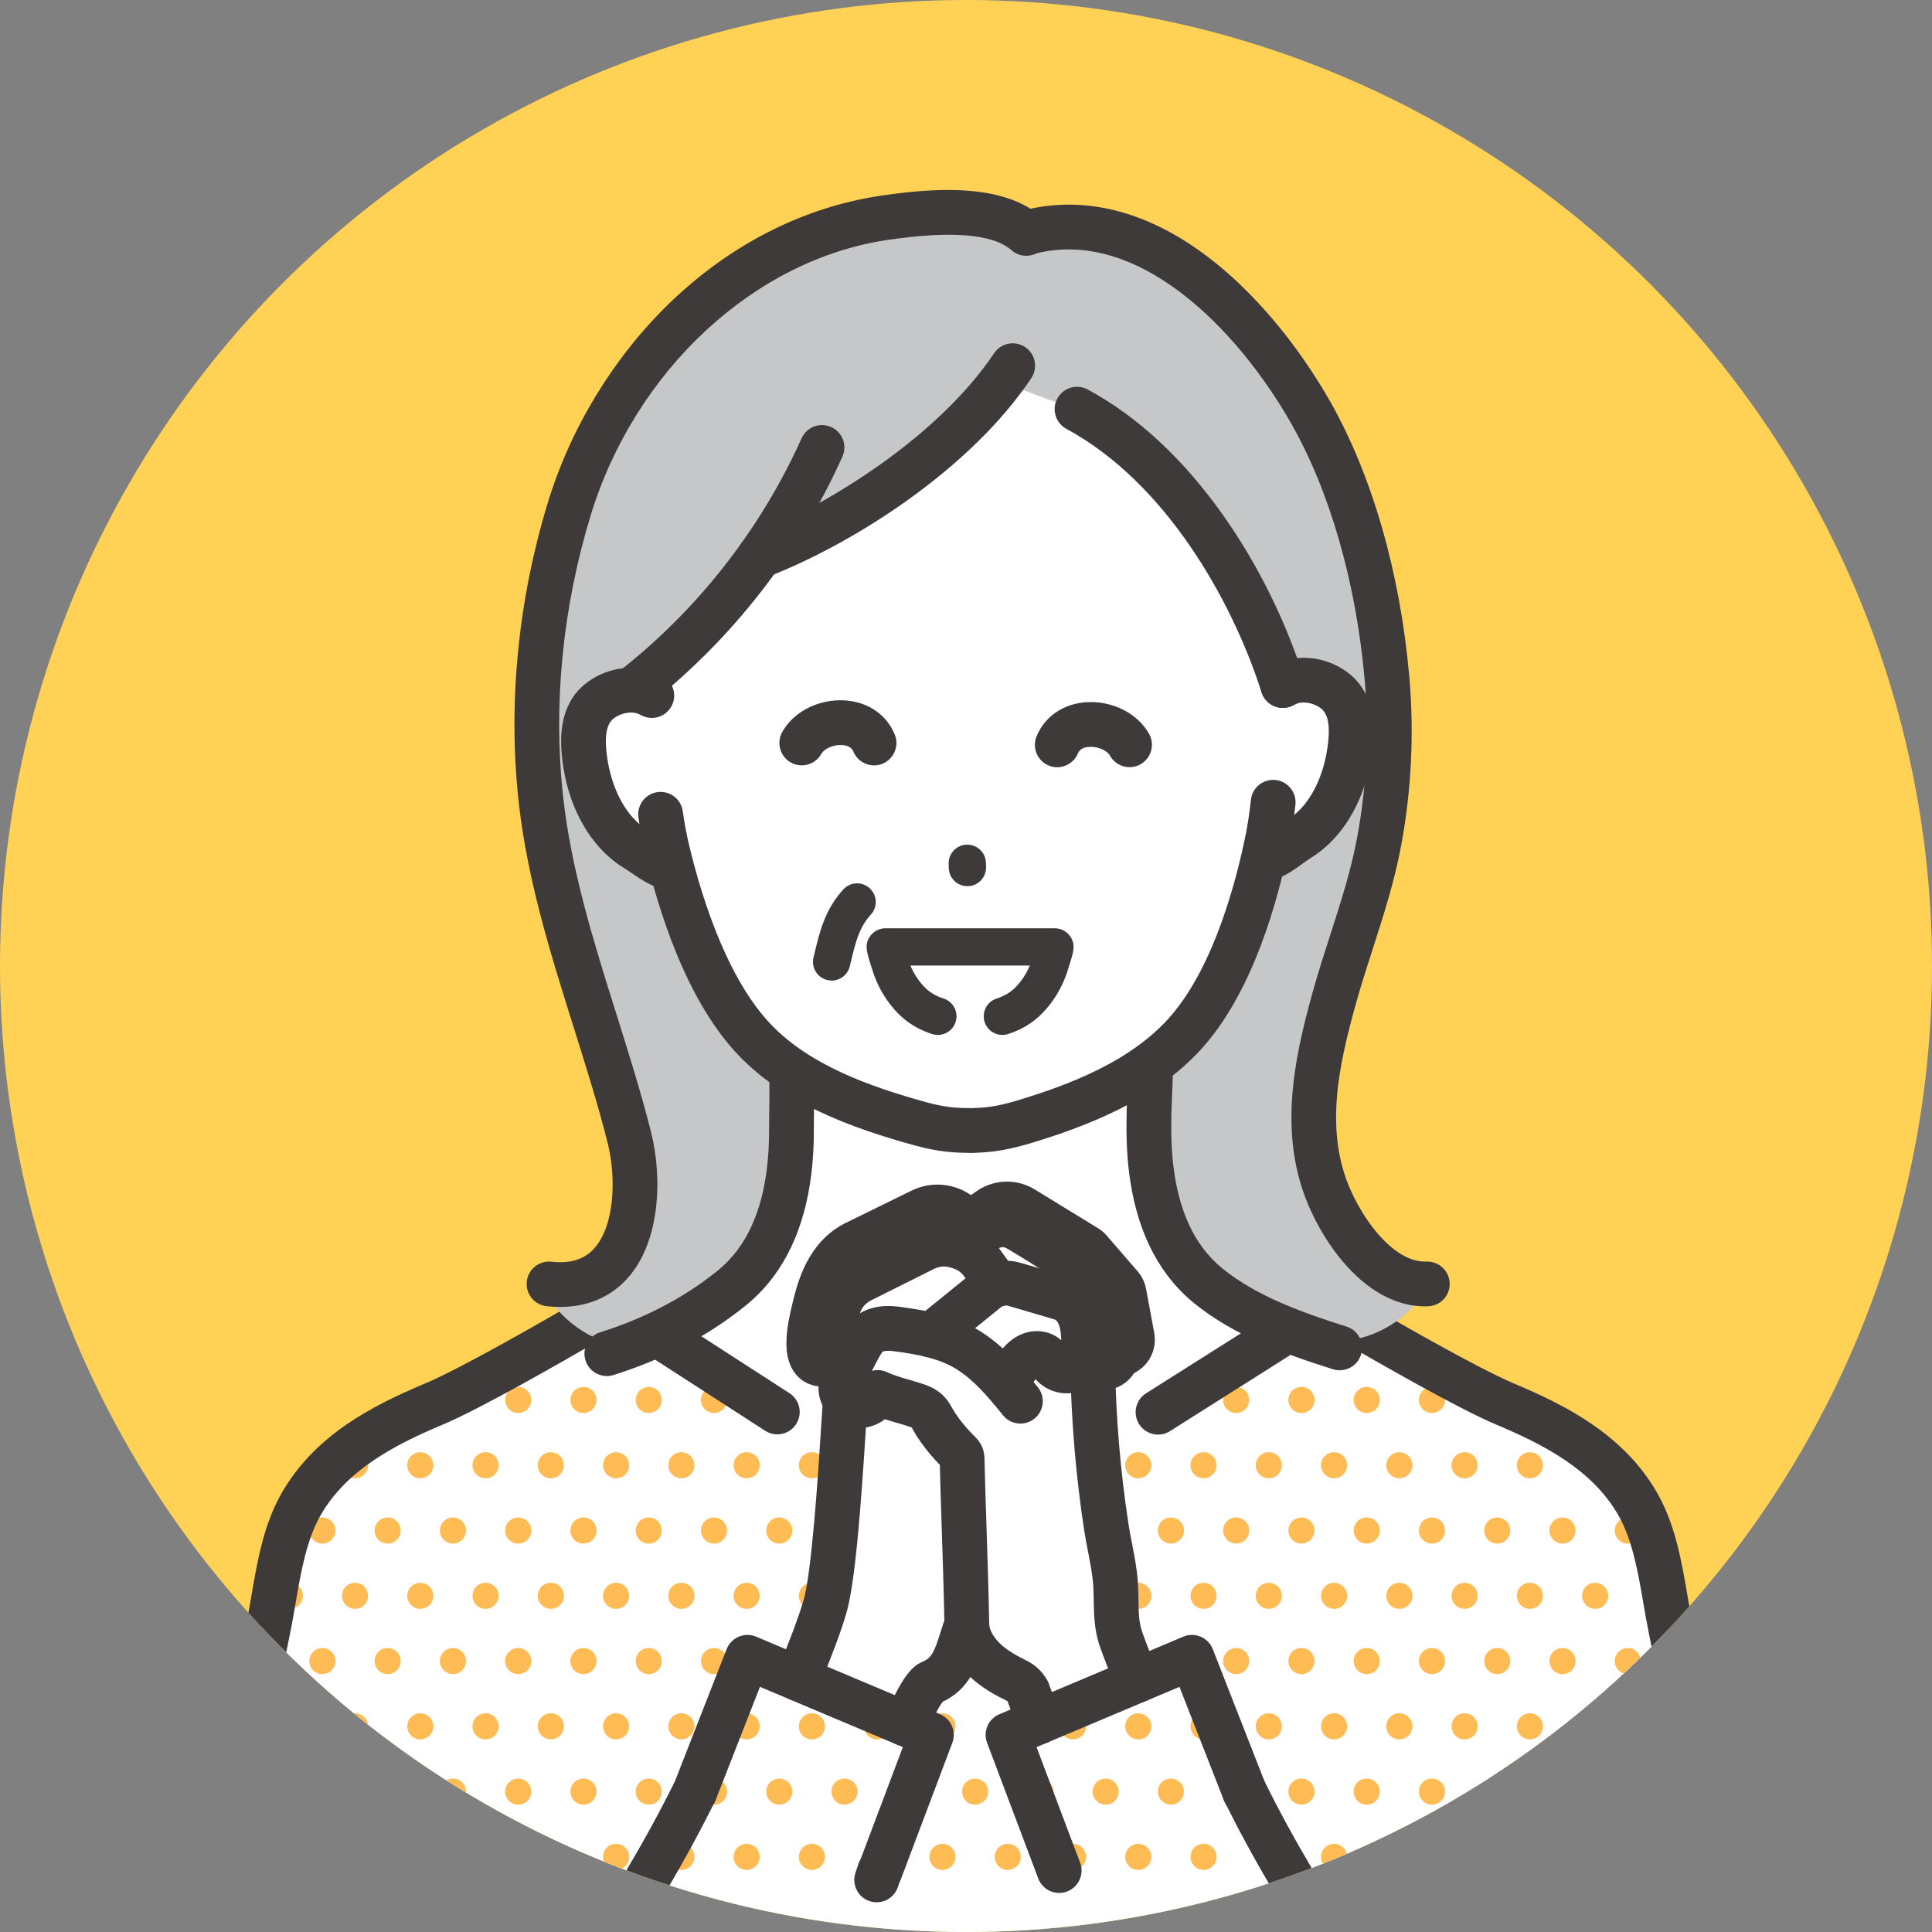 <?xml version="1.0" encoding="UTF-8"?>
<svg id="_レイヤー_2" data-name="レイヤー 2" xmlns="http://www.w3.org/2000/svg" xmlns:xlink="http://www.w3.org/1999/xlink" viewBox="0 0 1036 1036">
  <rect x="0" y="0" width="1036" height="1036" fill="#808080" stroke="none"/>
  <defs>
    <style>
      .cls-1 {
        fill: none;
      }

      .cls-2 {
        fill: #ffbc55;
      }

      .cls-3 {
        fill: #c6c7c8;
      }

      .cls-4 {
        fill: #3e3a39;
      }

      .cls-5 {
        fill: #fff;
      }

      .cls-6 {
        fill: #ffd255;
      }

      .cls-7 {
        clip-path: url(#clippath);
      }
    </style>
    <clipPath id="clippath">
      <circle class="cls-1" cx="518" cy="518" r="518"/>
    </clipPath>
  </defs>
  <g id="_レイヤー_6" data-name="レイヤー 6">
    <circle class="cls-6" cx="518" cy="518" r="518"/>
    <g class="cls-7">
      <g>
        <polygon class="cls-5" points="623.09 952.63 442.82 943.87 348.61 834.04 341.86 677.9 356.34 547.26 337.14 474.32 305 364.46 348.61 278.79 442.82 178.72 579.66 178.72 677.42 267.37 726.19 377.54 684.83 616.82 695.6 768.14 623.09 952.63"/>
        <polygon class="cls-5" points="106.27 1036.42 929.27 1036.42 877.86 805.92 853.16 778.21 769.13 741.37 708.86 703.67 589.1 777.3 598.1 843.3 609.82 900.18 557.42 923.16 549.97 905.2 518.03 882.29 499.23 901.06 485.78 923.32 428.06 900.18 445.06 856.13 450.9 774.9 329.74 701.45 308.35 712.34 260.8 741.37 204.53 766.36 169.67 794.61 150.35 825.43 106.27 1036.42"/>
        <g>
          <path class="cls-2" d="M890.37,918.72h0c-3.87,0-7,3.13-7,7s3.13,7,7,7h0c3.87,0,7-3.13,7-7s-3.13-7-7-7Z"/>
          <path class="cls-2" d="M890.37,988.72h0c-3.87,0-7,3.13-7,7s3.13,7,7,7h0c3.87,0,7-3.13,7-7s-3.13-7-7-7Z"/>
          <path class="cls-2" d="M908.82,960.72l-1.4-6.98c-3.65.23-6.55,3.26-6.55,6.98h0c0,3.87,3.13,7,7,7,.79,0,1.56-.14,2.27-.38l-1.32-6.62Z"/>
          <path class="cls-2" d="M872.87,813.72c-3.87,0-7,3.13-7,7h0c0,3.87,3.13,7,7,7s7-3.13,7-7h0c0-3.87-3.13-7-7-7Z"/>
          <path class="cls-2" d="M837.87,813.72c-3.87,0-7,3.13-7,7h0c0,3.87,3.13,7,7,7s7-3.13,7-7h0c0-3.87-3.13-7-7-7Z"/>
          <path class="cls-2" d="M855.37,792.72c3.04,0,5.61-1.94,6.58-4.64l-8.17-9.17c-3.1.72-5.41,3.49-5.41,6.81,0,3.87,3.13,7,7,7Z"/>
          <path class="cls-2" d="M820.37,778.72h0c-3.87,0-7,3.13-7,7s3.13,7,7,7h0c3.87,0,7-3.13,7-7s-3.13-7-7-7Z"/>
          <path class="cls-2" d="M872.87,883.72c-3.87,0-7,3.13-7,7h0c0,3.87,3.13,7,7,7s7-3.13,7-7h0c0-3.87-3.13-7-7-7Z"/>
          <path class="cls-2" d="M837.87,883.72c-3.87,0-7,3.13-7,7h0c0,3.87,3.13,7,7,7s7-3.13,7-7h0c0-3.87-3.13-7-7-7Z"/>
          <path class="cls-2" d="M889.2,862.61l-2.56-12.81c-1.96,1.24-3.26,3.42-3.26,5.91,0,3.46,2.52,6.33,5.82,6.89Z"/>
          <circle class="cls-2" cx="855.37" cy="855.72" r="7"/>
          <path class="cls-2" d="M820.37,848.72h0c-3.87,0-7,3.13-7,7s3.13,7,7,7h0c3.87,0,7-3.13,7-7s-3.13-7-7-7Z"/>
          <path class="cls-2" d="M872.87,953.72c-3.87,0-7,3.13-7,7h0c0,3.87,3.13,7,7,7s7-3.13,7-7h0c0-3.87-3.13-7-7-7Z"/>
          <path class="cls-2" d="M837.87,953.72c-3.87,0-7,3.13-7,7h0c0,3.87,3.13,7,7,7s7-3.13,7-7h0c0-3.87-3.13-7-7-7Z"/>
          <circle class="cls-2" cx="855.37" cy="925.72" r="7"/>
          <path class="cls-2" d="M820.37,918.72h0c-3.87,0-7,3.13-7,7s3.13,7,7,7h0c3.87,0,7-3.13,7-7s-3.13-7-7-7Z"/>
          <circle class="cls-2" cx="855.37" cy="995.72" r="7"/>
          <path class="cls-2" d="M820.37,988.72h0c-3.87,0-7,3.13-7,7s3.13,7,7,7h0c3.87,0,7-3.13,7-7s-3.13-7-7-7Z"/>
          <path class="cls-2" d="M767.87,743.72c-3.87,0-7,3.13-7,7h0c0,3.87,3.13,7,7,7s7-3.13,7-7h0c0-3.87-3.13-7-7-7Z"/>
          <path class="cls-2" d="M802.87,813.72c-3.87,0-7,3.13-7,7h0c0,3.87,3.13,7,7,7s7-3.13,7-7h0c0-3.87-3.13-7-7-7Z"/>
          <path class="cls-2" d="M767.87,813.72c-3.87,0-7,3.13-7,7h0c0,3.87,3.13,7,7,7s7-3.13,7-7h0c0-3.87-3.13-7-7-7Z"/>
          <circle class="cls-2" cx="785.37" cy="785.72" r="7"/>
          <path class="cls-2" d="M750.37,778.72h0c-3.87,0-7,3.13-7,7s3.13,7,7,7h0c3.87,0,7-3.13,7-7s-3.13-7-7-7Z"/>
          <path class="cls-2" d="M802.87,757.72c.88,0,1.72-.17,2.49-.46l-8.99-3.94c1.03,2.58,3.55,4.4,6.5,4.4Z"/>
          <path class="cls-2" d="M802.87,883.72c-3.87,0-7,3.13-7,7h0c0,3.87,3.13,7,7,7s7-3.13,7-7h0c0-3.87-3.13-7-7-7Z"/>
          <path class="cls-2" d="M767.87,883.72c-3.87,0-7,3.13-7,7h0c0,3.87,3.13,7,7,7s7-3.13,7-7h0c0-3.87-3.13-7-7-7Z"/>
          <circle class="cls-2" cx="785.37" cy="855.72" r="7"/>
          <path class="cls-2" d="M750.37,848.72h0c-3.87,0-7,3.13-7,7s3.13,7,7,7h0c3.87,0,7-3.13,7-7s-3.13-7-7-7Z"/>
          <path class="cls-2" d="M802.87,953.72c-3.87,0-7,3.13-7,7h0c0,3.87,3.13,7,7,7s7-3.13,7-7h0c0-3.87-3.13-7-7-7Z"/>
          <path class="cls-2" d="M767.87,953.72c-3.87,0-7,3.13-7,7h0c0,3.87,3.13,7,7,7s7-3.13,7-7h0c0-3.87-3.13-7-7-7Z"/>
          <circle class="cls-2" cx="785.37" cy="925.72" r="7"/>
          <path class="cls-2" d="M750.37,918.72h0c-3.87,0-7,3.13-7,7s3.13,7,7,7h0c3.87,0,7-3.13,7-7s-3.13-7-7-7Z"/>
          <circle class="cls-2" cx="785.37" cy="995.72" r="7"/>
          <path class="cls-2" d="M750.37,988.72h0c-3.87,0-7,3.13-7,7s3.13,7,7,7h0c3.87,0,7-3.13,7-7s-3.13-7-7-7Z"/>
          <path class="cls-2" d="M732.87,743.72c-3.87,0-7,3.13-7,7h0c0,3.87,3.13,7,7,7s7-3.13,7-7h0c0-3.87-3.13-7-7-7Z"/>
          <path class="cls-2" d="M697.87,743.72c-3.87,0-7,3.13-7,7h0c0,3.87,3.13,7,7,7s7-3.13,7-7h0c0-3.87-3.13-7-7-7Z"/>
          <path class="cls-2" d="M717.43,709.03c-.65-.2-1.34-.31-2.06-.31-3.87,0-7,3.13-7,7s3.13,7,7,7,7-3.13,7-7c0-1.86-.73-3.54-1.91-4.79l-3.04-1.9Z"/>
          <path class="cls-2" d="M680.37,722.72c3.44,0,6.3-2.49,6.88-5.77l-6.88,4.23-2.01,1.24c.64.19,1.31.3,2.01.3h0Z"/>
          <path class="cls-2" d="M732.87,813.72c-3.87,0-7,3.13-7,7h0c0,3.87,3.13,7,7,7s7-3.13,7-7h0c0-3.87-3.13-7-7-7Z"/>
          <path class="cls-2" d="M697.87,813.72c-3.87,0-7,3.13-7,7h0c0,3.87,3.13,7,7,7s7-3.13,7-7h0c0-3.87-3.13-7-7-7Z"/>
          <circle class="cls-2" cx="715.37" cy="785.72" r="7"/>
          <path class="cls-2" d="M680.37,778.72h0c-3.87,0-7,3.13-7,7s3.13,7,7,7h0c3.87,0,7-3.13,7-7s-3.13-7-7-7Z"/>
          <path class="cls-2" d="M732.87,883.72c-3.87,0-7,3.13-7,7h0c0,3.87,3.13,7,7,7s7-3.13,7-7h0c0-3.87-3.13-7-7-7Z"/>
          <path class="cls-2" d="M697.87,883.72c-3.87,0-7,3.13-7,7h0c0,3.87,3.13,7,7,7s7-3.13,7-7h0c0-3.87-3.13-7-7-7Z"/>
          <circle class="cls-2" cx="715.37" cy="855.72" r="7"/>
          <path class="cls-2" d="M680.37,848.72h0c-3.87,0-7,3.13-7,7s3.13,7,7,7h0c3.87,0,7-3.13,7-7s-3.13-7-7-7Z"/>
          <path class="cls-2" d="M732.87,953.72c-3.87,0-7,3.13-7,7h0c0,3.87,3.13,7,7,7s7-3.13,7-7h0c0-3.87-3.13-7-7-7Z"/>
          <path class="cls-2" d="M697.87,953.72c-3.87,0-7,3.13-7,7h0c0,3.87,3.13,7,7,7s7-3.13,7-7h0c0-3.87-3.13-7-7-7Z"/>
          <circle class="cls-2" cx="715.37" cy="925.72" r="7"/>
          <path class="cls-2" d="M680.37,918.72h0c-3.87,0-7,3.13-7,7s3.13,7,7,7h0c3.87,0,7-3.13,7-7s-3.13-7-7-7Z"/>
          <circle class="cls-2" cx="715.37" cy="995.72" r="7"/>
          <path class="cls-2" d="M680.37,988.72h0c-3.87,0-7,3.13-7,7s3.13,7,7,7h0c3.87,0,7-3.13,7-7s-3.13-7-7-7Z"/>
          <path class="cls-2" d="M662.87,743.72c-3.87,0-7,3.13-7,7h0c0,3.87,3.13,7,7,7s7-3.13,7-7h0c0-3.87-3.13-7-7-7Z"/>
          <path class="cls-2" d="M632.34,750.72l-8.86,5.45c1.2.97,2.73,1.55,4.39,1.55,3.87,0,7-3.13,7-7h0c0-.5-.06-.99-.16-1.46l-2.38,1.46Z"/>
          <path class="cls-2" d="M662.87,813.72c-3.87,0-7,3.13-7,7h0c0,3.87,3.13,7,7,7s7-3.13,7-7h0c0-3.87-3.13-7-7-7Z"/>
          <path class="cls-2" d="M627.87,813.72c-3.87,0-7,3.13-7,7h0c0,3.87,3.13,7,7,7s7-3.13,7-7h0c0-3.87-3.13-7-7-7Z"/>
          <circle class="cls-2" cx="645.37" cy="785.72" r="7"/>
          <path class="cls-2" d="M610.37,778.72h0c-3.87,0-7,3.13-7,7s3.13,7,7,7h0c3.87,0,7-3.13,7-7s-3.13-7-7-7Z"/>
          <path class="cls-2" d="M662.87,883.72c-3.87,0-7,3.13-7,7h0c0,3.87,3.13,7,7,7s7-3.13,7-7h0c0-3.87-3.13-7-7-7Z"/>
          <path class="cls-2" d="M627.87,883.72c-3.87,0-7,3.13-7,7h0c0,3.87,3.13,7,7,7s7-3.13,7-7h0c0-3.87-3.13-7-7-7Z"/>
          <circle class="cls-2" cx="645.37" cy="855.72" r="7"/>
          <path class="cls-2" d="M610.37,848.72h0c-3.87,0-7,3.13-7,7s3.13,7,7,7h0c3.87,0,7-3.13,7-7s-3.13-7-7-7Z"/>
          <path class="cls-2" d="M662.87,953.72c-3.87,0-7,3.13-7,7h0c0,3.87,3.13,7,7,7s7-3.13,7-7h0c0-3.87-3.13-7-7-7Z"/>
          <path class="cls-2" d="M627.87,953.72c-3.87,0-7,3.13-7,7h0c0,3.87,3.13,7,7,7s7-3.13,7-7h0c0-3.87-3.13-7-7-7Z"/>
          <circle class="cls-2" cx="645.37" cy="925.72" r="7"/>
          <path class="cls-2" d="M610.37,918.72h0c-3.87,0-7,3.13-7,7s3.13,7,7,7h0c3.87,0,7-3.13,7-7s-3.13-7-7-7Z"/>
          <circle class="cls-2" cx="645.37" cy="995.72" r="7"/>
          <path class="cls-2" d="M610.37,988.72h0c-3.87,0-7,3.13-7,7s3.13,7,7,7h0c3.87,0,7-3.13,7-7s-3.13-7-7-7Z"/>
          <path class="cls-2" d="M594.08,813.83l.94,6.89.86,6.31c2.36-1.13,3.99-3.53,3.99-6.31h0c0-3.45-2.5-6.32-5.79-6.89Z"/>
          <path class="cls-2" d="M592.87,953.72c-3.87,0-7,3.13-7,7h0c0,3.87,3.13,7,7,7s7-3.13,7-7h0c0-3.87-3.13-7-7-7Z"/>
          <path class="cls-2" d="M557.87,953.72c-3.87,0-7,3.13-7,7h0c0,3.87,3.13,7,7,7s7-3.13,7-7h0c0-3.87-3.13-7-7-7Z"/>
          <circle class="cls-2" cx="575.37" cy="925.72" r="7"/>
          <path class="cls-2" d="M540.37,918.72h0c-3.87,0-7,3.13-7,7s3.13,7,7,7h0c3.87,0,7-3.13,7-7s-3.13-7-7-7Z"/>
          <circle class="cls-2" cx="575.37" cy="995.72" r="7"/>
          <path class="cls-2" d="M540.37,988.72h0c-3.87,0-7,3.13-7,7s3.13,7,7,7h0c3.87,0,7-3.13,7-7s-3.13-7-7-7Z"/>
          <path class="cls-2" d="M522.87,953.72c-3.87,0-7,3.13-7,7h0c0,3.87,3.13,7,7,7s7-3.13,7-7h0c0-3.87-3.13-7-7-7Z"/>
          <path class="cls-2" d="M487.87,953.72c-3.87,0-7,3.13-7,7h0c0,3.87,3.13,7,7,7s7-3.13,7-7h0c0-3.87-3.13-7-7-7Z"/>
          <circle class="cls-2" cx="505.37" cy="925.72" r="7"/>
          <path class="cls-2" d="M470.37,918.72h0c-3.87,0-7,3.13-7,7s3.13,7,7,7h0c3.87,0,7-3.13,7-7s-3.13-7-7-7Z"/>
          <path class="cls-2" d="M522.87,897.72c3.85,0,6.97-3.1,7-6.94l-.08-.06-9.21-6.61c-2.74.95-4.7,3.55-4.7,6.61h0c0,3.87,3.13,7,7,7Z"/>
          <circle class="cls-2" cx="505.37" cy="995.72" r="7"/>
          <path class="cls-2" d="M470.37,988.72h0c-3.87,0-7,3.13-7,7s3.13,7,7,7h0c3.87,0,7-3.13,7-7s-3.13-7-7-7Z"/>
          <path class="cls-2" d="M417.87,813.72c-3.87,0-7,3.13-7,7h0c0,3.87,3.13,7,7,7s7-3.13,7-7h0c0-3.87-3.13-7-7-7Z"/>
          <circle class="cls-2" cx="435.37" cy="785.72" r="7"/>
          <path class="cls-2" d="M400.37,778.72h0c-3.87,0-7,3.13-7,7s3.13,7,7,7h0c3.87,0,7-3.13,7-7s-3.13-7-7-7Z"/>
          <path class="cls-2" d="M417.87,757.72c1.2,0,2.33-.3,3.32-.84l-10.17-6.16-.14-.09s0,.06,0,.09h0c0,3.87,3.13,7,7,7Z"/>
          <path class="cls-2" d="M417.87,883.72c-3.87,0-7,3.13-7,7h0c0,3.87,3.13,7,7,7s7-3.13,7-7h0c0-3.87-3.13-7-7-7Z"/>
          <circle class="cls-2" cx="435.37" cy="855.72" r="7"/>
          <path class="cls-2" d="M400.37,848.72h0c-3.87,0-7,3.13-7,7s3.13,7,7,7h0c3.87,0,7-3.13,7-7s-3.13-7-7-7Z"/>
          <path class="cls-2" d="M447.6,820.72l.36-4.99c-1.29,1.27-2.09,3.03-2.09,4.99h0c0,1.59.54,3.05,1.43,4.22l.3-4.22Z"/>
          <path class="cls-2" d="M452.87,953.72c-3.87,0-7,3.13-7,7h0c0,3.87,3.13,7,7,7s7-3.13,7-7h0c0-3.87-3.13-7-7-7Z"/>
          <path class="cls-2" d="M417.87,953.72c-3.87,0-7,3.13-7,7h0c0,3.87,3.13,7,7,7s7-3.13,7-7h0c0-3.87-3.13-7-7-7Z"/>
          <circle class="cls-2" cx="435.37" cy="925.72" r="7"/>
          <path class="cls-2" d="M400.37,918.72h0c-3.87,0-7,3.13-7,7s3.13,7,7,7h0c3.87,0,7-3.13,7-7s-3.13-7-7-7Z"/>
          <circle class="cls-2" cx="435.37" cy="995.72" r="7"/>
          <path class="cls-2" d="M400.37,988.72h0c-3.87,0-7,3.13-7,7s3.13,7,7,7h0c3.87,0,7-3.13,7-7s-3.13-7-7-7Z"/>
          <path class="cls-2" d="M382.87,743.72c-3.87,0-7,3.13-7,7h0c0,3.87,3.13,7,7,7s7-3.13,7-7h0c0-3.87-3.13-7-7-7Z"/>
          <path class="cls-2" d="M347.87,743.72c-3.87,0-7,3.13-7,7h0c0,3.87,3.13,7,7,7s7-3.13,7-7h0c0-3.87-3.13-7-7-7Z"/>
          <path class="cls-2" d="M364.78,722.69l-5.31-3.22c1.14,1.79,3.08,3.03,5.31,3.22Z"/>
          <path class="cls-2" d="M330.37,708.72h0c-3.87,0-7,3.13-7,7s3.13,7,7,7h0c3.87,0,7-3.13,7-7s-3.13-7-7-7Z"/>
          <path class="cls-2" d="M382.87,813.72c-3.87,0-7,3.13-7,7h0c0,3.87,3.13,7,7,7s7-3.13,7-7h0c0-3.87-3.13-7-7-7Z"/>
          <path class="cls-2" d="M347.87,813.72c-3.87,0-7,3.13-7,7h0c0,3.87,3.13,7,7,7s7-3.13,7-7h0c0-3.87-3.13-7-7-7Z"/>
          <circle class="cls-2" cx="365.37" cy="785.72" r="7"/>
          <path class="cls-2" d="M330.37,778.72h0c-3.87,0-7,3.13-7,7s3.13,7,7,7h0c3.87,0,7-3.13,7-7s-3.13-7-7-7Z"/>
          <path class="cls-2" d="M382.87,883.72c-3.87,0-7,3.13-7,7h0c0,3.87,3.13,7,7,7s7-3.13,7-7h0c0-3.87-3.13-7-7-7Z"/>
          <path class="cls-2" d="M347.87,883.72c-3.87,0-7,3.13-7,7h0c0,3.87,3.13,7,7,7s7-3.13,7-7h0c0-3.87-3.13-7-7-7Z"/>
          <circle class="cls-2" cx="365.37" cy="855.72" r="7"/>
          <path class="cls-2" d="M330.37,848.72h0c-3.87,0-7,3.13-7,7s3.13,7,7,7h0c3.87,0,7-3.13,7-7s-3.13-7-7-7Z"/>
          <path class="cls-2" d="M382.87,953.72c-3.87,0-7,3.13-7,7h0c0,3.87,3.13,7,7,7s7-3.13,7-7h0c0-3.87-3.13-7-7-7Z"/>
          <path class="cls-2" d="M347.87,953.72c-3.87,0-7,3.13-7,7h0c0,3.87,3.13,7,7,7s7-3.13,7-7h0c0-3.87-3.13-7-7-7Z"/>
          <circle class="cls-2" cx="365.37" cy="925.72" r="7"/>
          <path class="cls-2" d="M330.37,918.72h0c-3.87,0-7,3.13-7,7s3.13,7,7,7h0c3.87,0,7-3.13,7-7s-3.13-7-7-7Z"/>
          <circle class="cls-2" cx="365.37" cy="995.72" r="7"/>
          <path class="cls-2" d="M330.37,988.72h0c-3.87,0-7,3.13-7,7s3.13,7,7,7h0c3.87,0,7-3.13,7-7s-3.13-7-7-7Z"/>
          <path class="cls-2" d="M312.87,743.72c-3.87,0-7,3.13-7,7h0c0,3.87,3.13,7,7,7s7-3.13,7-7h0c0-3.87-3.13-7-7-7Z"/>
          <path class="cls-2" d="M277.87,743.72c-3.87,0-7,3.13-7,7h0c0,3.87,3.13,7,7,7s7-3.13,7-7h0c0-3.87-3.13-7-7-7Z"/>
          <path class="cls-2" d="M302.36,716l-9.93,6.06c.9.42,1.89.66,2.95.66,3.77,0,6.84-2.98,6.99-6.72Z"/>
          <path class="cls-2" d="M312.87,813.72c-3.87,0-7,3.13-7,7h0c0,3.87,3.13,7,7,7s7-3.13,7-7h0c0-3.87-3.13-7-7-7Z"/>
          <path class="cls-2" d="M277.87,813.72c-3.87,0-7,3.13-7,7h0c0,3.87,3.13,7,7,7s7-3.13,7-7h0c0-3.87-3.13-7-7-7Z"/>
          <circle class="cls-2" cx="295.37" cy="785.72" r="7"/>
          <path class="cls-2" d="M260.37,778.72h0c-3.87,0-7,3.13-7,7s3.13,7,7,7h0c3.87,0,7-3.13,7-7s-3.13-7-7-7Z"/>
          <path class="cls-2" d="M312.87,883.72c-3.87,0-7,3.13-7,7h0c0,3.87,3.13,7,7,7s7-3.13,7-7h0c0-3.87-3.13-7-7-7Z"/>
          <path class="cls-2" d="M277.87,883.72c-3.87,0-7,3.13-7,7h0c0,3.87,3.13,7,7,7s7-3.13,7-7h0c0-3.87-3.13-7-7-7Z"/>
          <circle class="cls-2" cx="295.37" cy="855.72" r="7"/>
          <path class="cls-2" d="M260.37,848.72h0c-3.87,0-7,3.13-7,7s3.13,7,7,7h0c3.87,0,7-3.13,7-7s-3.13-7-7-7Z"/>
          <path class="cls-2" d="M312.87,953.72c-3.87,0-7,3.13-7,7h0c0,3.87,3.13,7,7,7s7-3.13,7-7h0c0-3.87-3.13-7-7-7Z"/>
          <path class="cls-2" d="M277.87,953.72c-3.87,0-7,3.13-7,7h0c0,3.87,3.13,7,7,7s7-3.13,7-7h0c0-3.87-3.13-7-7-7Z"/>
          <circle class="cls-2" cx="295.37" cy="925.72" r="7"/>
          <path class="cls-2" d="M260.37,918.72h0c-3.87,0-7,3.13-7,7s3.13,7,7,7h0c3.87,0,7-3.13,7-7s-3.13-7-7-7Z"/>
          <circle class="cls-2" cx="295.37" cy="995.72" r="7"/>
          <path class="cls-2" d="M260.37,988.72h0c-3.87,0-7,3.13-7,7s3.13,7,7,7h0c3.87,0,7-3.13,7-7s-3.13-7-7-7Z"/>
          <path class="cls-2" d="M239.74,750.72l-3.67,1.63c.74,3.08,3.5,5.37,6.8,5.37,3.87,0,7-3.13,7-7h0c0-1.47-.45-2.83-1.23-3.96l-8.91,3.96Z"/>
          <path class="cls-2" d="M242.87,813.72c-3.87,0-7,3.13-7,7h0c0,3.87,3.13,7,7,7s7-3.13,7-7h0c0-3.87-3.13-7-7-7Z"/>
          <path class="cls-2" d="M207.87,813.72c-3.87,0-7,3.13-7,7h0c0,3.87,3.13,7,7,7s7-3.13,7-7h0c0-3.87-3.13-7-7-7Z"/>
          <circle class="cls-2" cx="225.37" cy="785.72" r="7"/>
          <path class="cls-2" d="M190.37,778.72h0c-.43,0-.84.04-1.24.12l-5.24,4.24c-.33.81-.52,1.7-.52,2.64,0,3.87,3.13,7,7,7h0c3.87,0,7-3.13,7-7s-3.13-7-7-7Z"/>
          <path class="cls-2" d="M242.87,883.72c-3.87,0-7,3.13-7,7h0c0,3.87,3.13,7,7,7s7-3.13,7-7h0c0-3.87-3.13-7-7-7Z"/>
          <path class="cls-2" d="M207.87,883.72c-3.87,0-7,3.13-7,7h0c0,3.87,3.13,7,7,7s7-3.13,7-7h0c0-3.87-3.13-7-7-7Z"/>
          <circle class="cls-2" cx="225.37" cy="855.72" r="7"/>
          <path class="cls-2" d="M190.37,848.72h0c-3.87,0-7,3.13-7,7s3.13,7,7,7h0c3.87,0,7-3.13,7-7s-3.13-7-7-7Z"/>
          <path class="cls-2" d="M242.87,953.72c-3.87,0-7,3.13-7,7h0c0,3.87,3.13,7,7,7s7-3.13,7-7h0c0-3.87-3.13-7-7-7Z"/>
          <path class="cls-2" d="M207.87,953.72c-3.87,0-7,3.13-7,7h0c0,3.87,3.13,7,7,7s7-3.13,7-7h0c0-3.87-3.13-7-7-7Z"/>
          <circle class="cls-2" cx="225.37" cy="925.72" r="7"/>
          <path class="cls-2" d="M190.37,918.72h0c-3.87,0-7,3.13-7,7s3.13,7,7,7h0c3.87,0,7-3.13,7-7s-3.13-7-7-7Z"/>
          <circle class="cls-2" cx="225.37" cy="995.72" r="7"/>
          <path class="cls-2" d="M190.37,988.72h0c-3.87,0-7,3.13-7,7s3.13,7,7,7h0c3.87,0,7-3.13,7-7s-3.13-7-7-7Z"/>
          <path class="cls-2" d="M172.87,813.72c-3.87,0-7,3.13-7,7h0c0,3.87,3.13,7,7,7s7-3.13,7-7h0c0-3.87-3.13-7-7-7Z"/>
          <path class="cls-2" d="M172.87,883.72c-3.87,0-7,3.13-7,7h0c0,3.87,3.13,7,7,7s7-3.13,7-7h0c0-3.87-3.13-7-7-7Z"/>
          <path class="cls-2" d="M139.94,884.03l-1.19,6.69-1.24,6.98c.12,0,.24.02.37.02,3.87,0,7-3.13,7-7h0c0-3.15-2.08-5.81-4.94-6.69Z"/>
          <circle class="cls-2" cx="155.37" cy="855.72" r="7"/>
          <path class="cls-2" d="M172.87,953.72c-3.87,0-7,3.13-7,7h0c0,3.87,3.13,7,7,7s7-3.13,7-7h0c0-3.87-3.13-7-7-7Z"/>
          <path class="cls-2" d="M137.87,953.72c-3.87,0-7,3.13-7,7h0c0,3.87,3.13,7,7,7s7-3.13,7-7h0c0-3.87-3.13-7-7-7Z"/>
          <circle class="cls-2" cx="155.37" cy="925.72" r="7"/>
          <circle class="cls-2" cx="155.37" cy="995.72" r="7"/>
          <path class="cls-2" d="M121.31,988.79l-.94,5.3-1.51,8.47c.49.11.99.17,1.51.17h0c3.87,0,7-3.13,7-7,0-3.55-2.64-6.47-6.06-6.93Z"/>
        </g>
        <g>
          <path class="cls-4" d="M917.27,1020.07c-6.03,0-11.22-4.53-11.91-10.66-5.17-45.89-12.25-90.61-21.05-132.91-1.15-5.53-2.14-11.29-3.1-16.85-2.9-16.87-5.9-34.32-13.71-47.68-14.09-24.07-39.63-37.31-65.14-48.04-20.25-8.51-63.53-33.29-87.52-47.31-2.31-1.35-5.14-1.28-7.38.16-.03.02-.06.04-.09.05l-79.98,50.59c-5.6,3.54-13.01,1.87-16.56-3.73-3.54-5.6-1.88-13.01,3.73-16.56l79.94-50.57c9.88-6.34,22.3-6.61,32.44-.68,18.91,11.04,65.02,37.63,84.72,45.91,29.34,12.33,58.92,27.9,76.56,58.04,10.02,17.12,13.39,36.75,16.65,55.73.96,5.61,1.87,10.91,2.94,16.03,8.95,43.02,16.15,88.48,21.4,135.11.74,6.59-4,12.53-10.58,13.27-.46.05-.91.08-1.36.08Z"/>
          <path class="cls-4" d="M122.37,1020.59c-.45,0-.9-.02-1.35-.08-6.59-.74-11.33-6.68-10.59-13.26,5.26-46.82,12.48-92.45,21.46-135.63,1.07-5.12,1.98-10.42,2.94-16.03,3.26-18.98,6.63-38.62,16.65-55.73,17.64-30.14,47.22-45.71,76.56-58.04,19.7-8.28,65.81-34.86,84.72-45.91,10.16-5.93,22.61-5.66,32.49.71l78.09,50.45c5.57,3.6,7.16,11.02,3.57,16.59-3.6,5.57-11.02,7.16-16.59,3.57l-78.07-50.44c-2.24-1.44-5.07-1.5-7.37-.15-23.99,14.01-67.27,38.79-87.52,47.31-25.51,10.72-51.06,23.96-65.14,48.04-7.81,13.36-10.81,30.8-13.71,47.68-.96,5.57-1.94,11.32-3.1,16.85-8.83,42.45-15.93,87.34-21.11,133.42-.69,6.13-5.88,10.66-11.91,10.66Z"/>
          <path class="cls-4" d="M446.78,744.06c-.26,0-.52,0-.79-.03-.62-.04-2-.14-6.8-.59-5.45-.5-10.17-3.2-13.28-7.59-6.63-9.35-4.28-23.68-.76-37.77.13-.5.24-.95.33-1.34,3.21-13.26,9.63-31.96,28.23-41.08,0,0,.02,0,.03-.01.96-.47,35.08-17.21,35.08-17.21,5.05-2.47,10.67-3.56,16.27-3.13,6.37.49,12.36,2.86,17.34,6.86l11.6,9.33c5.16,4.15,5.98,11.71,1.83,16.87-4.15,5.17-11.71,5.98-16.87,1.83l-11.6-9.33c-1.18-.95-2.61-1.52-4.13-1.63-1.33-.1-2.67.16-3.88.75-26.52,13.01-33.23,16.3-35.11,17.21h0c-7.36,3.62-12.14,11.39-15.48,25.19-.1.43-.23.94-.38,1.52-2.14,8.56-2.73,13.36-2.79,16.02,1.15.1,1.67.14,1.9.15,6.61.43,11.63,6.14,11.2,12.75-.41,6.35-5.69,11.22-11.96,11.22Z"/>
          <path class="cls-4" d="M600.23,738.32c-6.01,0-11.19-4.5-11.9-10.61-.59-5.08,2.08-9.8,6.37-12.03l-3.53-19.06-15.47-17.89-33.39-20.45c-.79-.48-1.69-.71-2.62-.65-.82.05-1.61.33-2.28.8l-10.32,7.25c-5.42,3.81-12.91,2.5-16.72-2.93-3.81-5.42-2.5-12.91,2.93-16.72l10.32-7.24c4.28-3,9.3-4.77,14.52-5.11,5.89-.37,11.66,1.05,16.7,4.13l33.93,20.78c1.76,1.08,3.33,2.41,4.67,3.96l16.6,19.2c2.31,2.67,3.88,5.93,4.53,9.42l4.37,23.63c1,5.41-.3,11.05-3.57,15.47-3.27,4.42-8.27,7.33-13.74,7.96-.47.06-.94.08-1.4.08Z"/>
          <path class="cls-4" d="M591.44,745.47c-7.45,0-14.5-4.25-17.84-11.46l-3.25-7.02c-2.78-6.01-.16-13.15,5.85-15.93,2.12-.98,4.38-1.29,6.54-1.02l-3.19-11.55c-.06-.22-.11-.44-.16-.66-.33-1.53-.7-2.39-2.87-4.19-9.49-7.88-28.86-19.6-36.74-24.28-.7-.41-1.49-.61-2.29-.58-.71.03-1.39.24-1.98.61-7.12,4.41-10.44,7.05-11.28,7.91-4.62,4.75-12.21,4.87-16.97.25-4.75-4.62-4.87-12.21-.25-16.97,1.07-1.1,4.33-4.45,15.86-11.6,4.07-2.52,8.75-3.96,13.53-4.18,5.49-.24,10.89,1.1,15.62,3.91,10.4,6.17,29.41,17.8,39.83,26.46,5.96,4.95,9.34,10.28,10.92,17.23l7.75,28.08c2.62,9.49-2.24,19.55-11.31,23.4-2.54,1.08-5.18,1.59-7.76,1.59Z"/>
          <path class="cls-4" d="M453.89,747.76c-.11,0-.21,0-.32,0h-.11c-6.08-.16-11.78-2.95-15.64-7.65-3.86-4.7-5.48-10.83-4.46-16.83l3.69-21.54c1.91-11.13,9.08-20.79,19.18-25.84l33.97-16.98c7.75-3.87,16.62-4.8,25-2.59l1.4.37c7.96,2.1,15,6.93,19.82,13.61,3.64,5.04,6.42,9,8.28,11.76,3.69,5.5,2.22,12.96-3.28,16.65-5.51,3.69-12.96,2.22-16.65-3.28-1.67-2.5-4.37-6.33-7.8-11.08-1.58-2.18-3.88-3.76-6.47-4.45l-1.4-.37c-2.73-.72-5.63-.42-8.16.84l-33.96,16.98c-3.3,1.65-5.64,4.8-6.26,8.43l-3.18,18.53c4.96,1.58,8.49,6.29,8.35,11.75-.17,6.52-5.51,11.69-11.99,11.69Z"/>
          <path class="cls-4" d="M540.15,753.37c-2.17,0-4.37-.59-6.34-1.82-5.62-3.51-7.33-10.91-3.82-16.53.5-.8,1.05-1.76,1.63-2.77,3.33-5.8,8.37-14.58,18.37-17.58,6.8-2.04,14.18-.46,19.09,4.03-.01-.52-.04-1.04-.07-1.56-.32-5.78-1.57-9.04-3.73-9.67l-24.67-7.25c-1.34-.39-2.78-.1-3.87.77l-29.96,24.26c-5.15,4.17-12.71,3.38-16.88-1.77-4.17-5.15-3.38-12.71,1.77-16.88l29.96-24.26c7.21-5.84,16.83-7.76,25.74-5.15l24.67,7.25c7.29,2.14,19.7,9.07,20.92,31.39.17,3.04.24,6.35-.36,9.94-.54,3.22-2.16,13.02-10.93,18.69-6.96,4.5-16.41,2.83-22.15-1.16-1.92-1.33-3.24-2.57-4.27-3.75-1.02,1.46-2.12,3.38-2.84,4.63-.67,1.16-1.35,2.36-2.09,3.54-2.28,3.65-6.19,5.65-10.19,5.65Z"/>
          <path class="cls-4" d="M609.83,913.07c-4.67,0-9.12-2.75-11.06-7.32-3.71-8.76-7.11-17.43-9.09-23.17-2.93-8.52-3.07-17.04-3.19-24.55-.04-2.82-.09-5.49-.27-8.04-.4-5.67-1.54-11.54-2.75-17.77-.72-3.72-1.47-7.56-2.07-11.44-4.48-29.19-6.98-58.95-7.46-88.47-.11-6.63,5.18-12.08,11.81-12.19.07,0,.13,0,.2,0,6.54,0,11.89,5.25,11.99,11.81.46,28.44,2.87,57.11,7.18,85.22.52,3.41,1.19,6.85,1.9,10.5,1.3,6.66,2.63,13.55,3.13,20.68.22,3.2.27,6.32.32,9.33.1,6.28.19,12.21,1.89,17.12,1.4,4.06,4.36,11.87,8.49,21.63,2.58,6.1-.27,13.14-6.37,15.73-1.53.65-3.11.95-4.67.95Z"/>
          <path class="cls-4" d="M557.04,935.33c-4.91,0-9.52-3.04-11.28-7.92l-5.46-15.09c-.18-.18-.38-.29-.67-.43-9.83-4.73-23.67-12.76-30.31-27.73-1.92-4.32-2.9-9.08-2.91-14.14-.31-16.7-.85-33.05-1.37-48.86-.38-11.56-.77-23.48-1.08-35.65-6.39-6.62-11.31-13.14-14.98-19.88-.02-.04-.04-.07-.05-.09-.57-.29-2-.76-2.57-.94-1.81-.59-3.68-1.12-5.66-1.7-2.04-.59-4.11-1.19-6.19-1.86-5.1,3.92-11.67,5.55-18,4.4-6.77-1.23-12.39-5.48-15.4-11.65-2.82-5.79-2.93-12.47-.29-18.35,3.73-8.31,10.68-22.9,15.27-27.38,9.83-9.58,22.33-7.86,27.67-7.12,13.24,1.82,28.51,4.49,42.13,13.08,12.35,7.79,21.53,18.56,30.62,29.83,4.16,5.16,3.35,12.71-1.81,16.87-5.16,4.16-12.71,3.35-16.87-1.81-8.07-10.01-15.5-18.76-24.75-24.6-9.56-6.03-21.34-8.05-32.59-9.6-5.13-.71-6.65-.26-7.4.32-1.1,1.53-3.26,5.53-5.52,10.06,2.71-.72,5.61-.46,8.18.75,3.43,1.62,7.41,2.77,11.63,3.99,2.07.6,4.2,1.22,6.37,1.92,4.34,1.4,11.61,3.75,16.31,12.37,2.92,5.35,7.11,10.71,12.82,16.37,3.27,3.24,4.91,6.98,5.02,11.43.32,13.1.74,25.98,1.15,38.44.52,15.93,1.06,32.4,1.38,49.31,0,.07,0,.15,0,.22,0,1.71.29,3.27.85,4.52,2.65,5.98,8.45,10.87,18.79,15.85,4.82,2.32,8.51,5.7,11.3,10.35.4.67.73,1.37,1,2.09l5.98,16.54c2.26,6.23-.97,13.11-7.2,15.37-1.35.49-2.73.72-4.08.72Z"/>
          <path class="cls-4" d="M485.78,936.53c-1.6,0-3.23-.32-4.8-1.01-6.07-2.65-8.84-9.73-6.19-15.8,9.03-20.67,14.27-26.27,19.79-28.59,4.99-2.1,6.42-5.16,9.9-16.31.49-1.57.99-3.19,1.54-4.84,2.07-6.3,8.85-9.73,15.14-7.66,6.3,2.07,9.73,8.85,7.66,15.14-.5,1.53-.97,3.04-1.43,4.5-3.47,11.15-7.39,23.73-21.9,30.58-1.03,1.36-3.81,5.6-8.7,16.79-1.97,4.51-6.38,7.2-11,7.2Z"/>
          <path class="cls-4" d="M428.05,912.18c-1.52,0-3.06-.29-4.55-.9-6.13-2.52-9.06-9.53-6.54-15.66,6.88-16.76,11.32-28.67,13.58-36.42.04-.13.08-.26.12-.39,4.59-13.96,8.17-70.15,9.69-94.15.47-7.34.8-12.64,1.04-15.12.63-6.6,6.49-11.44,13.08-10.81,6.6.63,11.44,6.49,10.81,13.08-.2,2.1-.54,7.52-.98,14.37-2.55,40.1-5.7,84.16-10.78,99.91-2.54,8.68-7.11,20.97-14.37,38.64-1.9,4.64-6.38,7.45-11.11,7.45Z"/>
          <path class="cls-4" d="M567.96,1015.05c-4.85,0-9.42-2.96-11.23-7.77l-27.43-72.76c-2.27-6.03.62-12.78,6.57-15.29l98.62-41.59c2.98-1.26,6.35-1.26,9.33,0,2.98,1.26,5.33,3.67,6.51,6.68l28.32,72.39c2.42,6.17-.63,13.13-6.8,15.55-6.17,2.42-13.13-.63-15.55-6.8l-23.84-60.92-76.63,32.32,23.36,61.96c2.34,6.2-.79,13.12-7,15.46-1.39.53-2.82.77-4.23.77Z"/>
          <path class="cls-4" d="M693.5,1020.59c-4.1,0-8.09-2.1-10.33-5.88-9.9-16.7-18.58-32.62-26.53-48.68-2.94-5.94-.51-13.14,5.43-16.08,5.94-2.94,13.14-.51,16.08,5.43,7.68,15.51,16.08,30.92,25.66,47.09,3.38,5.7,1.5,13.06-4.2,16.44-1.92,1.14-4.03,1.68-6.11,1.68Z"/>
          <path class="cls-4" d="M472.01,1015.05c-1.41,0-2.84-.25-4.23-.77-6.2-2.34-9.33-9.26-7-15.46l23.36-61.96-76.63-32.32-23.84,60.92c-2.42,6.17-9.38,9.22-15.55,6.8-6.17-2.41-9.22-9.38-6.8-15.55l28.32-72.39c1.18-3.01,3.53-5.42,6.51-6.68,2.98-1.26,6.35-1.26,9.33,0l98.62,41.59c5.94,2.5,8.84,9.26,6.57,15.29l-27.43,72.76c-1.81,4.81-6.38,7.77-11.23,7.77Z"/>
          <path class="cls-4" d="M346.48,1020.59c-2.08,0-4.19-.54-6.11-1.68-5.7-3.38-7.58-10.74-4.2-16.44,9.59-16.18,17.98-31.58,25.66-47.09,2.94-5.94,10.14-8.37,16.08-5.43,5.94,2.94,8.37,10.14,5.43,16.08-7.95,16.06-16.63,31.98-26.53,48.68-2.24,3.78-6.23,5.88-10.33,5.88Z"/>
          <path class="cls-4" d="M470.11,1020.07c-1.25,0-2.52-.2-3.78-.61-6.29-2.08-9.7-8.87-7.62-15.16.52-1.58,1.05-3.15,1.59-4.72,2.15-6.27,8.97-9.61,15.24-7.46,6.27,2.15,9.61,8.97,7.46,15.24-.51,1.49-1.02,2.99-1.51,4.48-1.67,5.04-6.36,8.23-11.39,8.23Z"/>
        </g>
        <g>
          <path class="cls-3" d="M290.68,690.37l2.01,3.34c9.87,16.38,26.88,27.15,45.91,29.08h0l65.91-37.5,13-31.83,5.68-25.71,1.41-50.47-28.23-29.16-21.37-37.65-14.76-46.25-23.68-12.01-20.84-20.27-2.84-37.34,12.52-21.21,23.5-5.81,43.35-49.74,19.91-26.61,18.74-3.5,40.78-21.06,41.85-36.17,25.19-25.06,42,15.73,52,37.35,31.11,46.44,23.13,59.7,24.21,2.91,12.89,18.04v31.52l-18.11,25.05-27.48,11.19-16.62,55.12-29.13,51.2-16.65,17.57v68.2l28.42,48.84,46.87,19.11,35.22,4.77.48-.1c16.11-3.42,30.03-13.49,38.31-27.72h0l-37.68-19.1-20.65-47.29-.52-49.46,18.02-74.77,17.12-61.38,2.08-74.72-10.98-65.48-20.3-58.23-35.28-55.07-39.29-39.45-33.58-21h-52.27l-38.51-9.46-46.23,5.39-42.72,15.48-49.6,26.24-42.31,51.62-26.36,55.84-14.77,65.35-1.64,92.57,14.74,72.29,28.56,94.27,7.3,39.34-5.44,32.02-16.76,17.86-27.64,7.13Z"/>
          <g>
            <path class="cls-4" d="M325.4,737.87c-5.1,0-9.84-3.28-11.45-8.41-1.98-6.32,1.53-13.06,7.86-15.04,24.04-7.54,45.25-18.67,63.06-33.09,3.97-3.22,7.56-6.96,10.65-11.11,11.22-15.06,16.9-36.6,16.89-64.04,0-5.3.06-8.93.11-12.13.09-5.36.16-9.6-.1-19.21-.18-6.62,5.05-12.14,11.67-12.32,6.63-.16,12.14,5.05,12.32,11.67.27,10.13.2,14.82.11,20.25-.05,3.11-.11,6.63-.1,11.73.02,32.72-7.26,59.1-21.65,78.39-4.29,5.76-9.27,10.94-14.79,15.42-20.16,16.33-44.04,28.89-70.98,37.34-1.2.38-2.41.55-3.6.55Z"/>
            <path class="cls-4" d="M718.41,734.79c-1.19,0-2.4-.18-3.6-.55-26.06-8.18-53.1-18.11-74.31-35.28-5.52-4.47-10.5-9.66-14.79-15.42-14.38-19.29-21.66-45.67-21.65-78.39,0-8.68.2-13.09.45-18.68.16-3.61.34-7.7.51-13.86.18-6.51,5.51-11.68,11.99-11.68.11,0,.22,0,.33,0,6.62.18,11.85,5.69,11.67,12.32-.17,6.37-.36,10.57-.52,14.27-.24,5.5-.42,9.47-.42,17.63-.02,27.43,5.67,48.98,16.89,64.04,3.1,4.16,6.68,7.89,10.65,11.11,18.08,14.64,42.59,23.57,66.38,31.03,6.32,1.98,9.84,8.72,7.86,15.04-1.61,5.13-6.34,8.41-11.45,8.41Z"/>
            <path class="cls-4" d="M445.95,525.8c-.78,0-1.58-.09-2.37-.29-5.37-1.31-8.66-6.71-7.35-12.08l.61-2.53c2.74-11.41,5.57-23.21,15.37-33.96,3.72-4.08,10.04-4.38,14.13-.65,4.08,3.72,4.38,10.04.66,14.13-6.33,6.94-8.26,14.98-10.7,25.16l-.62,2.59c-1.11,4.57-5.2,7.64-9.71,7.64Z"/>
            <path class="cls-4" d="M518.75,475.2c-5.43,0-9.88-4.34-9.99-9.8-.01-.69-.04-1.38-.06-2.06-.23-5.52,4.05-10.18,9.57-10.41,5.53-.2,10.18,4.05,10.41,9.57.03.82.06,1.66.08,2.5.11,5.52-4.27,10.09-9.79,10.2-.07,0-.14,0-.21,0Z"/>
            <path class="cls-4" d="M357.16,476.89c-1.46,0-2.95-.27-4.39-.84-5.88-2.31-9.79-4.98-13.57-7.56-1.48-1.01-3-2.05-4.68-3.08-19.12-11.81-31.64-35.49-33.48-63.33-1.1-16.66,3.74-28.97,14.39-36.59,11.69-8.36,27.28-9.76,38.91-3.52l.49.24c5.94,2.93,8.39,10.12,5.46,16.07-2.93,5.94-10.12,8.39-16.07,5.46l-.69-.34c-.16-.08-.32-.16-.47-.25-3.57-1.96-9.44-1.16-13.66,1.86-1.28.92-5.19,3.71-4.41,15.48,1.03,15.53,7.39,35.38,22.15,44.5,2.14,1.32,3.97,2.57,5.59,3.68,3.17,2.17,5.47,3.73,8.83,5.05,6.17,2.43,9.2,9.39,6.78,15.56-1.86,4.72-6.38,7.61-11.17,7.61Z"/>
            <path class="cls-4" d="M680.39,472.02c-4.79,0-9.31-2.88-11.17-7.61-2.43-6.17.61-13.13,6.77-15.56,2.84-1.12,4.87-2.61,7.68-4.67,1.88-1.38,4.02-2.95,6.63-4.57,14.76-9.12,21.12-28.97,22.15-44.5.78-11.77-3.12-14.56-4.41-15.48-4.22-3.02-10.09-3.82-13.66-1.86-.15.09-.31.17-.47.25l-.69.34c-5.94,2.93-13.14.49-16.07-5.46-2.93-5.94-.49-13.14,5.46-16.07l.49-.24c11.63-6.24,27.23-4.83,38.91,3.52,10.65,7.62,15.49,19.93,14.39,36.59-1.84,27.84-14.36,51.52-33.48,63.33-1.79,1.11-3.36,2.26-5.02,3.48-3.45,2.54-7.36,5.41-13.11,7.68-1.44.57-2.93.84-4.39.84Z"/>
            <path class="cls-4" d="M407.37,310.16c-4.81,0-9.34-2.91-11.19-7.65-2.4-6.18.66-13.13,6.84-15.53,42.25-16.43,100.96-53.96,130.04-97.55,3.68-5.51,11.13-7,16.64-3.32,5.51,3.68,7,11.13,3.32,16.64-32.14,48.18-94.13,88.26-141.31,106.6-1.43.56-2.9.82-4.35.82Z"/>
            <path class="cls-4" d="M338.61,382.03c-3.57,0-7.11-1.59-9.48-4.63-4.07-5.23-3.13-12.77,2.1-16.84,42.46-33.05,76.56-76.46,98.61-125.54,2.72-6.05,9.82-8.74,15.86-6.03,6.05,2.72,8.75,9.82,6.03,15.86-23.65,52.64-60.22,99.2-105.76,134.65-2.19,1.71-4.79,2.53-7.36,2.53Z"/>
            <path class="cls-4" d="M687.91,379.59c-5.08,0-9.8-3.25-11.43-8.35-15.8-49.5-51.58-112.61-104.65-141.27-5.83-3.15-8.01-10.43-4.86-16.26,3.15-5.83,10.43-8.01,16.26-4.86,26.77,14.45,51.18,37.1,72.56,67.31,18.52,26.17,33.58,56.52,43.55,87.78,2.01,6.31-1.47,13.07-7.78,15.08-1.21.39-2.44.57-3.65.57Z"/>
            <path class="cls-4" d="M764.14,700.51c-27.82,0-49.86-26.4-61.33-51.5-17.99-39.35-8.95-80.75.94-116.47,2.91-10.53,6.27-20.95,9.52-31.03,5.77-17.92,11.23-34.85,14.51-52.6,5.14-27.75,6.49-56.08,4.01-84.21-4.6-52.29-18.66-101.27-39.59-137.93-29.23-51.22-83.03-105.64-138.42-90.42-6.39,1.75-12.99-2-14.75-8.39-1.76-6.39,2-12.99,8.39-14.75,32.6-8.96,67.18-.54,99.98,24.33,32.97,25,55.28,59.18,65.64,77.34,22.6,39.6,37.75,92.07,42.65,147.72,2.67,30.29,1.21,60.8-4.32,90.68-3.57,19.27-9.52,37.74-15.27,55.59-3.17,9.85-6.45,20.03-9.23,30.07-9.16,33.09-16.88,68.08-2.24,100.1,8.72,19.08,24.55,38.09,40.28,37.46,6.63-.22,12.2,4.91,12.45,11.53.26,6.62-4.91,12.2-11.53,12.45-.57.02-1.14.03-1.7.03Z"/>
            <path class="cls-4" d="M300.45,700.84c-2.35,0-4.8-.13-7.38-.42-6.59-.74-11.33-6.67-10.59-13.26.74-6.59,6.66-11.33,13.26-10.59,10.23,1.14,17.8-1.28,23.15-7.42,10.82-12.43,11.63-37.95,6.85-56.73-5.27-20.67-11.83-41.54-18.18-61.71-12.3-39.13-25.03-79.58-29.57-121.98-5.58-52.06-.12-107.14,15.79-159.29,12.31-40.34,35.67-78.49,65.78-107.41,32.47-31.17,71.38-50.9,112.52-57.05,26.94-4.02,65.19-7.24,86.16,11.17,4.98,4.37,5.47,11.95,1.1,16.93-4.37,4.98-11.95,5.47-16.93,1.1-9.98-8.76-32.45-10.6-66.79-5.47-71.34,10.66-135.2,70.02-158.9,147.72-14.97,49.08-20.12,100.86-14.88,149.73,4.29,40.02,16.65,79.32,28.6,117.33,6.44,20.49,13.11,41.67,18.54,62.98,6.34,24.89,5.09,58.79-12,78.42-6.56,7.54-18.03,15.93-36.54,15.93Z"/>
            <path class="cls-4" d="M520.93,618.23c-.06,0-.11,0-.16,0l-1.06-.02c-6.6-.09-15.64-.22-29.46-4.06-33.41-9.26-70.99-22.52-96.37-50.6-26.03-28.81-40.57-74.04-48.19-106.91-1.17-5.05-2.29-11.18-3.33-18.24-.97-6.56,3.56-12.66,10.12-13.62,6.55-.96,12.66,3.56,13.62,10.12.95,6.42,1.94,11.91,2.97,16.33,5.71,24.65,18.84,69.92,42.61,96.24,21.25,23.52,54.88,35.22,84.97,43.56,10.85,3.01,17.23,3.1,23.4,3.19h.8c6.08-.19,12.39-.44,24.05-3.94,27.65-8.29,62.11-21.02,83.41-46.06,23.11-27.17,34.88-72.73,39.83-97.47.96-4.78,1.85-10.8,2.65-17.9.74-6.59,6.67-11.31,13.27-10.58,6.59.74,11.32,6.68,10.58,13.27-.88,7.77-1.87,14.48-2.96,19.92-6.61,33-19.8,78.58-45.08,108.31-25.37,29.82-63.98,44.25-94.79,53.5-14.84,4.45-23.83,4.74-30.39,4.96-.14,0-.32,0-.48,0Z"/>
            <path class="cls-4" d="M502.89,554.97c-1.03,0-2.08-.16-3.11-.5-7.4-2.42-13.21-5.96-18.28-11.12-5.38-5.48-9.6-12.14-12.54-19.77-.33-.85-1.44-4.25-2.25-6.87-1.97-6.39-3.16-10.24-.24-14.54,1.84-2.71,4.92-4.37,8.2-4.4.04,0,.07,0,.11,0h90.83s.07,0,.11,0c3.28.03,6.36,1.69,8.2,4.4,2.92,4.3,1.73,8.16-.24,14.54-.81,2.62-1.92,6.02-2.25,6.87-2.94,7.64-7.16,14.29-12.54,19.77-5.07,5.17-10.88,8.7-18.28,11.12-5.25,1.72-10.9-1.14-12.61-6.39-1.72-5.25,1.14-10.9,6.39-12.62,4.3-1.41,7.45-3.3,10.23-6.12,3.14-3.2,5.69-7.09,7.6-11.58h-64.03c1.9,4.49,4.45,8.38,7.6,11.58,2.78,2.83,5.93,4.72,10.23,6.12,5.25,1.72,8.11,7.37,6.39,12.62-1.38,4.22-5.29,6.89-9.5,6.89Z"/>
            <path class="cls-4" d="M468.71,410.43c-4.73,0-9.2-2.81-11.11-7.45-.86-2.11-2.91-3.27-6.09-3.46-4.52-.27-9.48,1.85-11.09,4.72-3.23,5.79-10.54,7.86-16.33,4.64s-7.86-10.54-4.64-16.33c6.13-10.99,19.59-17.81,33.48-16.98,12.42.74,22.46,7.59,26.86,18.31,2.51,6.13-.42,13.14-6.55,15.66-1.49.61-3.03.9-4.55.9Z"/>
            <path class="cls-4" d="M566.93,411.42c-1.52,0-3.06-.29-4.55-.9-6.13-2.51-9.06-9.52-6.55-15.66,4.4-10.72,14.44-17.57,26.86-18.32,13.89-.83,27.35,5.99,33.48,16.98,3.23,5.79,1.15,13.1-4.63,16.33-5.79,3.23-13.1,1.15-16.33-4.64-1.6-2.87-6.58-4.99-11.09-4.72-3.18.19-5.22,1.36-6.09,3.46-1.9,4.64-6.38,7.45-11.11,7.45Z"/>
          </g>
        </g>
      </g>
    </g>
  </g>
</svg>